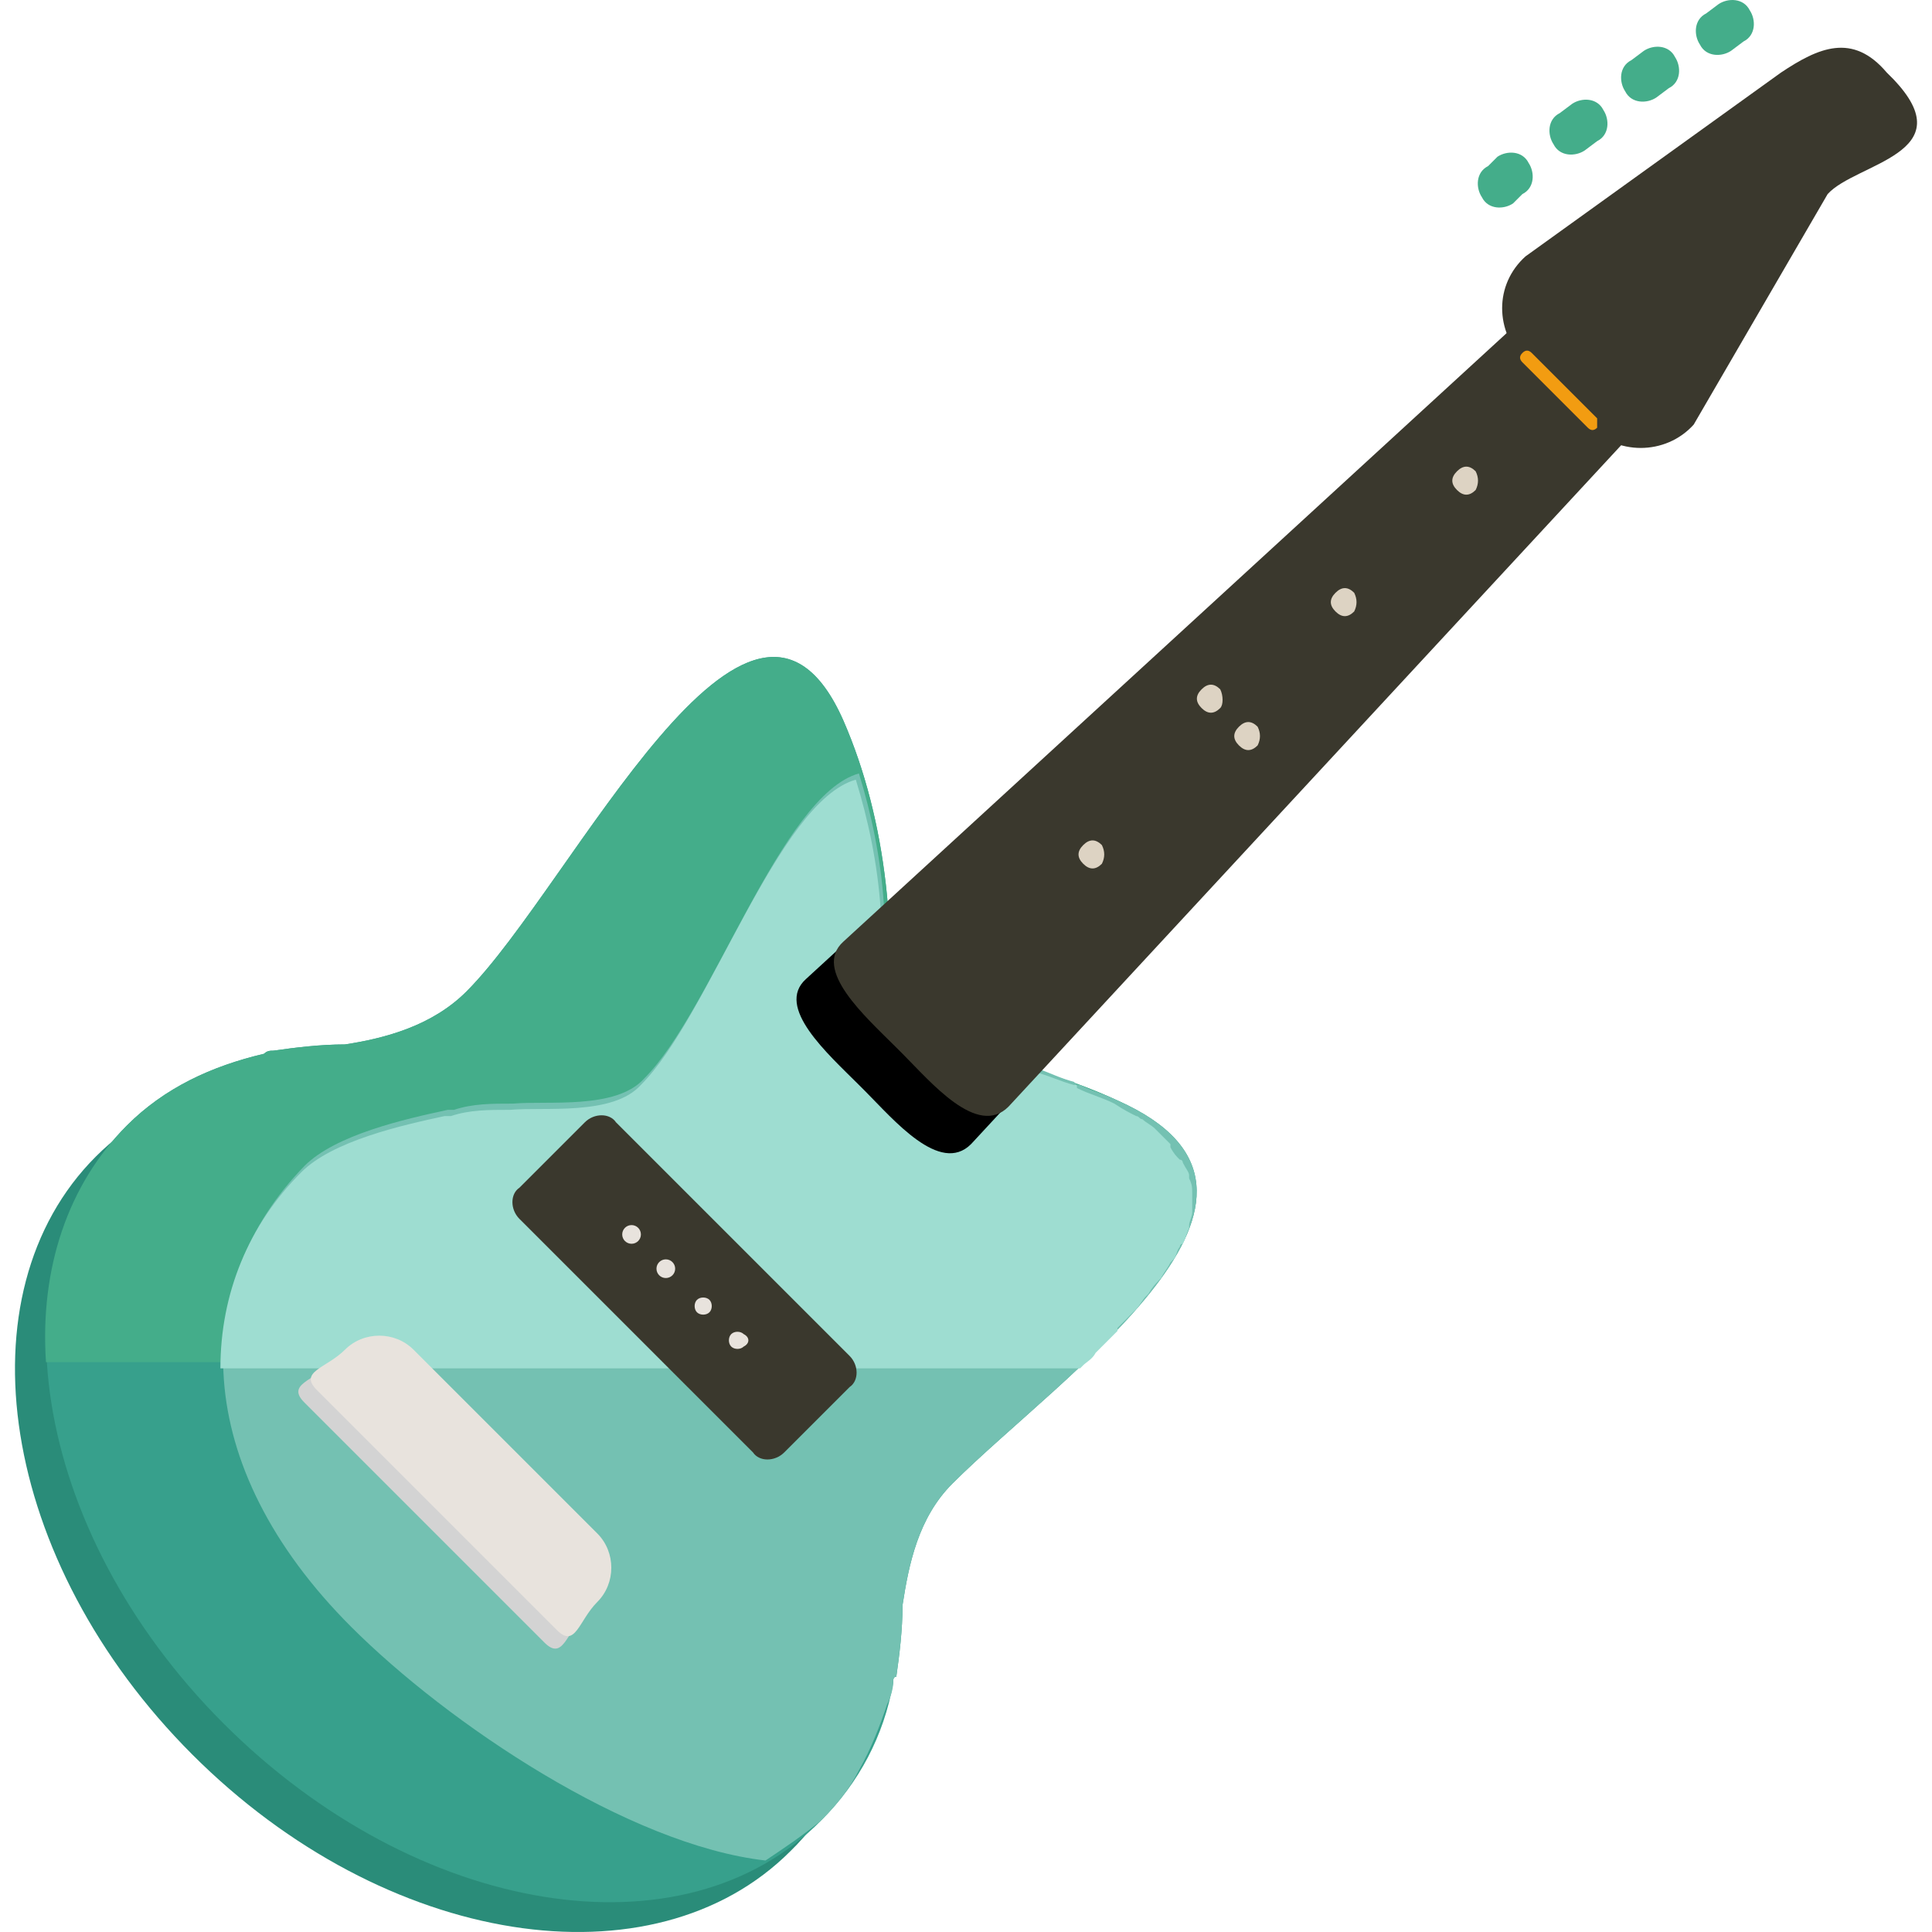 <?xml version="1.0" encoding="iso-8859-1"?>
<!-- Uploaded to: SVG Repo, www.svgrepo.com, Generator: SVG Repo Mixer Tools -->
<svg height="800px" width="800px" version="1.1" id="Layer_1" xmlns="http://www.w3.org/2000/svg" xmlns:xlink="http://www.w3.org/1999/xlink" 
	 viewBox="0 0 496.214 496.214" xml:space="preserve">
<ellipse transform="matrix(0.707 -0.707 0.707 0.707 -120.479 236.46)" style="fill:#CC055F;" cx="225.165" cy="263.646" rx="20.001" ry="39.202"/>
<path style="fill:#2A8C79;" d="M203.009,475.451c-35.2,35.2-104,24.8-153.6-24.8c-49.6-49.6-60-118.4-24.8-153.6
	s104-24.8,153.6,24.8C227.809,371.451,239.009,440.251,203.009,475.451z"/>
<path style="fill:#37A08C;" d="M287.009,282.651c-20.8-9.6-41.6-12.8-60-11.2c4-28.8,0.8-60.8-10.4-86.4
	c-24-54.4-69.6,42.4-96.8,69.6c-8.8,8.8-20.8,12-31.2,13.6c-6.4,0-12.8,0.8-18.4,1.6c-0.8,0-1.6,0-2.4,0.8
	c-13.6,3.2-25.6,8.8-35.2,18.4c-35.2,35.2-24.8,104,24.8,153.6s118.4,60.8,153.6,24.8c9.6-9.6,16-21.6,18.4-35.2
	c0-0.8,0-1.6,0.8-1.6c0.8-5.6,1.6-12,1.6-18.4c1.6-10.4,4-22.4,12.8-31.2C272.609,353.051,341.409,306.651,287.009,282.651z"/>
<path style="fill:#44AD8A;" d="M287.009,282.651c-20.8-9.6-41.6-12.8-60-11.2c4-28.8,0.8-60.8-10.4-86.4
	c-24-54.4-69.6,42.4-96.8,69.6c-8.8,8.8-20.8,12-31.2,13.6c-6.4,0-12.8,0.8-18.4,1.6c-0.8,0-1.6,0-2.4,0.8
	c-13.6,3.2-25.6,8.8-35.2,18.4c-15.2,15.2-22.4,36.8-20.8,60.8h266.4C303.809,325.851,323.809,299.451,287.009,282.651z"/>
<path style="fill:#74C1B2;" d="M287.009,282.651c-3.2-1.6-6.4-2.4-9.6-4c-0.8,0-0.8,0-1.6-0.8c-3.2-0.8-6.4-2.4-8.8-3.2l0,0l0,0l0,0
	c-6.4,5.6-12.8,9.6-18.4,10.4c0.8-4.8,0.8-8.8,0.8-13.6l0,0c-4-0.8-7.2-0.8-11.2-0.8c-0.8,0-0.8,0-1.6,0c-3.2,0-7.2,0-10.4,0
	c0.8-3.2,0.8-6.4,0.8-10.4c0-1.6,0-2.4,0-4c0-0.8,0-0.8,0-1.6c0-0.8,0-1.6,0-1.6c0-0.8,0-1.6,0-2.4c0-1.6,0-3.2,0-4.8
	c0-0.8,0-1.6,0-2.4c0-0.8,0-0.8,0-1.6v-0.8c0-2.4,0-4,0-6.4c0-0.8,0-0.8,0-1.6l0,0v-0.8c-0.8-12-3.2-23.2-6.4-33.6l0,0
	c-20,5.6-37.6,60.8-55.2,78.4c-7.2,8-24.8,5.6-33.6,6.4c-5.6,0-10.4,0-15.2,1.6c-0.8,0-1.6,0-1.6,0c-11.2,2.4-28.8,6.4-36.8,14.4
	c-29.6,30.4-29.6,76.8,12,118.4c24.8,24.8,71.2,56,106.4,60c4.8-3.2,9.6-6.4,14.4-10.4c4-4,7.2-8,9.6-12.8c3.2-5.6,5.6-12,7.2-16.8
	c0.8-1.6,1.6-4,1.6-5.6c0-0.8,0-1.6,0.8-1.6c0.8-5.6,1.6-12,1.6-18.4c1.6-10.4,4-22.4,12.8-31.2
	C272.609,353.051,341.409,306.651,287.009,282.651z"/>
<path style="fill:#9EDDD1;" d="M275.809,278.651L275.809,278.651c-3.2-0.8-6.4-2.4-9.6-3.2l0,0l0,0l0,0c-6.4,5.6-12.8,9.6-18.4,10.4
	c0.8-4.8,0.8-8.8,0.8-13.6l0,0c-4-0.8-7.2-0.8-11.2-0.8c-0.8,0-0.8,0-1.6,0c-3.2,0-7.2,0-10.4,0c0.8-3.2,0.8-6.4,0.8-10.4
	c0-1.6,0-2.4,0-4c0-0.8,0-0.8,0-1.6c0-0.8,0-1.6,0-1.6c0-0.8,0-1.6,0-2.4c0-1.6,0-3.2,0-4.8l0,0c0-0.8,0-1.6,0-1.6
	c0-0.8,0-0.8,0-1.6v-0.8c0-2.4,0-4,0-6.4c0-0.8,0-0.8,0-1.6l0,0v-0.8c-0.8-12-3.2-23.2-6.4-33.6l0,0l0,0
	c-20,5.6-37.6,60.8-55.2,78.4c-7.2,8-24.8,5.6-33.6,6.4c-5.6,0-10.4,0-15.2,1.6c-0.8,0-1.6,0-1.6,0c-11.2,2.4-28.8,6.4-36.8,14.4
	c-13.6,13.6-20.8,31.2-20.8,50.4h220.8l0.8-0.8c0.8-0.8,2.4-1.6,3.2-3.2c0.8-0.8,0.8-0.8,1.6-1.6c1.6-1.6,2.4-2.4,4-4c0,0,0,0,0-0.8
	c1.6-1.6,2.4-2.4,4-4l0.8-0.8c0.8-0.8,1.6-2.4,2.4-3.2l0.8-0.8c0.8-1.6,2.4-3.2,3.2-4l0,0c0.8-1.6,1.6-2.4,2.4-4l0.8-0.8
	c0.8-0.8,0.8-2.4,1.6-3.2c0,0,0-0.8,0.8-0.8c0.8-1.6,0.8-2.4,1.6-4c0,0,0,0,0-0.8s0.8-2.4,0.8-3.2v-0.8c0-0.8,0-2.4,0-3.2v-0.8
	c0-1.6,0-2.4-0.8-4v-0.8c0-0.8-0.8-1.6-1.6-3.2c0,0,0-0.8-0.8-0.8c-0.8-0.8-1.6-1.6-2.4-3.2c0,0,0,0,0-0.8c-0.8-0.8-2.4-2.4-3.2-3.2
	l-0.8-0.8c-0.8-0.8-2.4-1.6-3.2-2.4c-0.8,0-0.8-0.8-1.6-0.8c-1.6-0.8-3.2-1.6-5.6-3.2c-3.2-1.6-6.4-2.4-9.6-4
	C276.609,278.651,276.609,278.651,275.809,278.651z"/>
<path d="M249.409,293.851c-8,8-20-6.4-27.2-13.6l-1.6-1.6c-8-8-21.6-20-13.6-27.2l174.4-160c8-8,20-8,27.2,0l1.6,1.6
	c7.2,8,7.2,20,0,27.2L249.409,293.851z"/>
<g>
	<path style="fill:#3A382D;" d="M259.009,284.251c-8,8-20-6.4-27.2-13.6l-1.6-1.6c-8-8-21.6-20-13.6-27.2l174.4-160c8-8,20-8,27.2,0
		l1.6,1.6c7.2,8,7.2,20,0,27.2L259.009,284.251z"/>
	<path style="fill:#3A382D;" d="M435.009,109.051c-7.2,8-20,8-27.2,0l-16-16c-8-8-8-20,0-27.2l65.6-47.2c9.6-6.4,18.4-10.4,27.2,0
		l1.6,1.6c18.4,19.2-9.6,21.6-16.8,29.6L435.009,109.051z"/>
</g>
<path style="fill:#D3D3D3;" d="M150.209,414.651c-4.8,4.8-5.6,12-10.4,7.2l-61.6-61.6c-4.8-4.8,2.4-5.6,7.2-10.4l0,0
	c4.8-4.8,12.8-4.8,17.6,0l47.2,47.2C155.009,401.851,155.009,409.851,150.209,414.651L150.209,414.651z"/>
<path style="fill:#E8E3DD;" d="M153.409,411.451c-4.8,4.8-5.6,12-10.4,7.2l-61.6-61.6c-4.8-4.8,2.4-5.6,7.2-10.4l0,0
	c4.8-4.8,12.8-4.8,17.6,0l47.2,47.2C158.209,398.651,158.209,406.651,153.409,411.451L153.409,411.451z"/>
<g>
	<path style="fill:#44AD8A;" d="M444.609,13.051c-2.4,1.6-6.4,1.6-8-1.6l0,0c-1.6-2.4-1.6-6.4,1.6-8l3.2-2.4c2.4-1.6,6.4-1.6,8,1.6
		l0,0c1.6,2.4,1.6,6.4-1.6,8L444.609,13.051z"/>
	<path style="fill:#44AD8A;" d="M425.409,25.051c-2.4,1.6-6.4,1.6-8-1.6l0,0c-1.6-2.4-1.6-6.4,1.6-8l3.2-2.4c2.4-1.6,6.4-1.6,8,1.6
		l0,0c1.6,2.4,1.6,6.4-1.6,8L425.409,25.051z"/>
	<path style="fill:#44AD8A;" d="M407.009,38.651c-2.4,1.6-6.4,1.6-8-1.6l0,0c-1.6-2.4-1.6-6.4,1.6-8l3.2-2.4c2.4-1.6,6.4-1.6,8,1.6
		l0,0c1.6,2.4,1.6,6.4-1.6,8L407.009,38.651z"/>
	<path style="fill:#44AD8A;" d="M388.609,52.251c-2.4,1.6-6.4,1.6-8-1.6l0,0c-1.6-2.4-1.6-6.4,1.6-8l2.4-2.4c2.4-1.6,6.4-1.6,8,1.6
		l0,0c1.6,2.4,1.6,6.4-1.6,8L388.609,52.251z"/>
</g>
<path style="fill:#F29C11;" d="M410.209,109.851c-0.8,0.8-1.6,0.8-2.4,0l-16.8-16.8c-0.8-0.8-0.8-1.6,0-2.4l0,0
	c0.8-0.8,1.6-0.8,2.4,0l16.8,16.8C410.209,108.251,410.209,109.051,410.209,109.851L410.209,109.851z"/>
<g>
	<path style="fill:#DDD3C3;" d="M379.009,125.851c-1.6,1.6-3.2,1.6-4.8,0c-1.6-1.6-1.6-3.2,0-4.8c1.6-1.6,3.2-1.6,4.8,0
		C379.809,122.651,379.809,124.251,379.009,125.851z"/>
	<path style="fill:#DDD3C3;" d="M347.809,157.051c-1.6,1.6-3.2,1.6-4.8,0c-1.6-1.6-1.6-3.2,0-4.8s3.2-1.6,4.8,0
		C348.609,153.851,348.609,155.451,347.809,157.051z"/>
	<path style="fill:#DDD3C3;" d="M283.009,221.851c-1.6,1.6-3.2,1.6-4.8,0c-1.6-1.6-1.6-3.2,0-4.8s3.2-1.6,4.8,0
		C283.809,218.651,283.809,220.251,283.009,221.851z"/>
	<path style="fill:#DDD3C3;" d="M313.409,181.851c-1.6,1.6-3.2,1.6-4.8,0c-1.6-1.6-1.6-3.2,0-4.8s3.2-1.6,4.8,0
		C314.209,178.651,314.209,181.051,313.409,181.851z"/>
	<path style="fill:#DDD3C3;" d="M323.009,191.451c-1.6,1.6-3.2,1.6-4.8,0c-1.6-1.6-1.6-3.2,0-4.8s3.2-1.6,4.8,0
		C323.809,188.251,323.809,189.851,323.009,191.451z"/>
</g>
<path style="fill:#3A382D;" d="M201.409,373.051c-2.4,2.4-6.4,2.4-8,0l-60-60c-2.4-2.4-2.4-6.4,0-8l16.8-16.8c2.4-2.4,6.4-2.4,8,0
	l60,60c2.4,2.4,2.4,6.4,0,8L201.409,373.051z"/>
<g>
	<circle style="fill:#E8E3DD;" cx="162.209" cy="317.051" r="2.4"/>
	<circle style="fill:#E8E3DD;" cx="171.009" cy="325.851" r="2.4"/>
	<path style="fill:#E8E3DD;" d="M182.209,337.051c-0.8,0.8-2.4,0.8-3.2,0s-0.8-2.4,0-3.2c0.8-0.8,2.4-0.8,3.2,0
		C183.009,334.651,183.009,336.251,182.209,337.051z"/>
	<path style="fill:#E8E3DD;" d="M191.009,345.851c-0.8,0.8-2.4,0.8-3.2,0s-0.8-2.4,0-3.2c0.8-0.8,2.4-0.8,3.2,0
		C192.609,343.451,192.609,345.051,191.009,345.851z"/>
</g>
</svg>